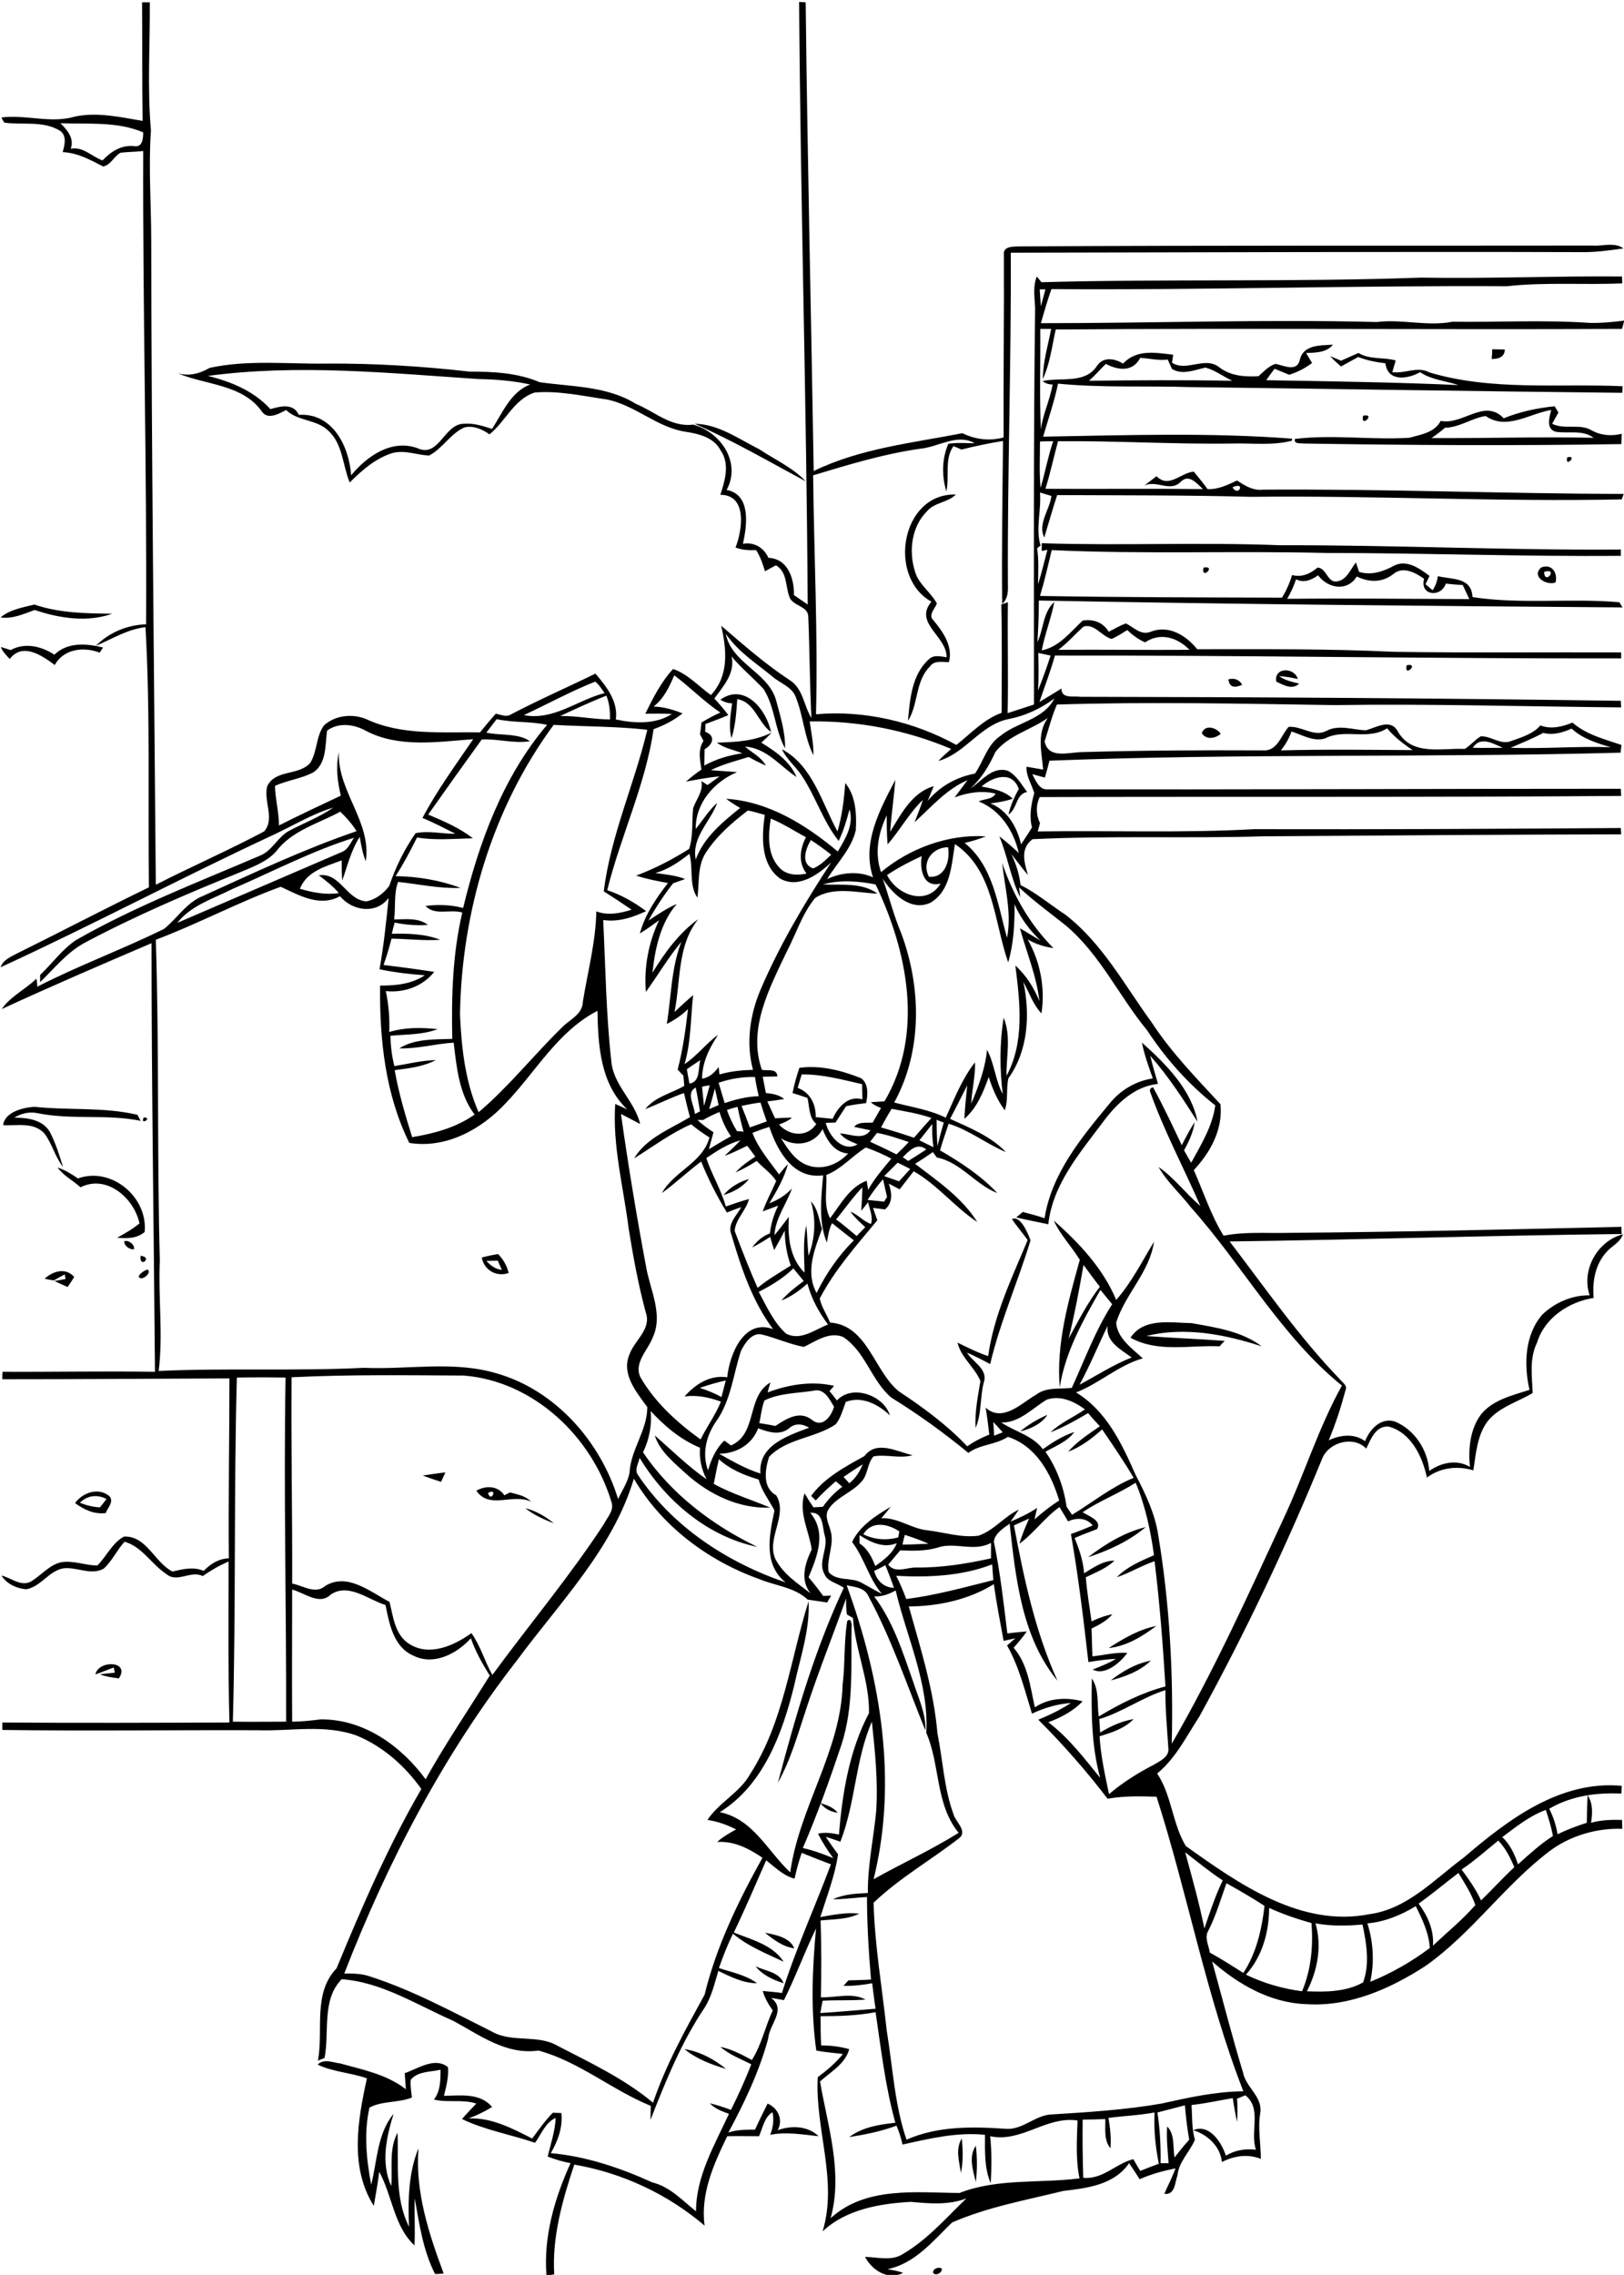 <?xml version="1.0" encoding="utf-8"?>
<!-- Generator: Adobe Illustrator 21.0.2, SVG Export Plug-In . SVG Version: 6.00 Build 0)  -->
<svg version="1.2" baseProfile="tiny" id="Layer_1" xmlns="http://www.w3.org/2000/svg" xmlns:xlink="http://www.w3.org/1999/xlink"
	 x="0px" y="0px" viewBox="0 0 567 794" overflow="scroll" xml:space="preserve">
<path d="M325.8,793.3c-0.3-1.4,2-2.3,3-1.5C329.1,793.2,326.7,794.5,325.8,793.3 M340.7,761.6c-1-4.1-2.6-8.9,0-12.7
	C341.2,753.1,341.2,757.4,340.7,761.6 M335.5,758.4c-0.6-3.9-2-8.4,0.3-12C336.2,750.4,336.3,754.5,335.5,758.4 M239,715.2
	c5.3,0.8,10.3,3.5,14.5,6.9C248.4,720.6,243.1,718.6,239,715.2 M263.8,686.3c3.4,1.6,8.3,2,9.8,5.9
	C269.9,691,266.3,689.4,263.8,686.3 M267.1,674.6c3.6,0.6,8.8,1.7,10.2,5.4C273.4,679.5,270.1,677,267.1,674.6 M286.4,629.3
	c2.2,0.7,4.6,1.5,6.1,3.4C290.1,632.4,287.9,631.3,286.4,629.3 M33.3,584.4c1.1-5.1,12.3-4.8,8.2,1.4c-2.3-0.3-4.5-0.6-6.6-1.4
	c1.7-0.3,3.5-0.4,5.2-0.6c-0.1-0.5-0.3-1.4-0.4-1.8C37.5,582.8,35.4,583.7,33.3,584.4 M387.8,586.5c4.1-3.2,8.8-5.9,14-6.9
	C398,583.3,392.8,585.2,387.8,586.5 M387.1,575.2c5.1-3.3,10.5-6.5,16.6-7.7C398.8,571.2,393.2,574.6,387.1,575.2 M379.9,543.5
	c6-4.6,12.7-8.7,20.1-10.5C394.2,537.9,387,541.2,379.9,543.5 M183.4,526.4c3.7,0.9,7.1,2.9,10,5.3
	C189.9,530.3,186.4,528.8,183.4,526.4 M27.9,524.5c2.3,0.9,4.6,1.5,7,1.6c0.8-1,1.5-1.9,2.3-2.9C34,521.5,30.5,521.9,27.9,524.5
	 M26.2,524.6c2.7-3.7,8.2-5.6,12-2.4c1.7,1.9-0.6,4-1.3,5.9C32.9,528.6,29.3,526.9,26.2,524.6 M170.4,521.1
	C171.4,524.8,174,519,170.4,521.1 M166.3,520.3c3.3-1.9,7.5-1.8,9.8,1.6c0.5-0.3,1.5-0.8,2-1c2.5,0.7,5.3,1.1,7.3,3.2
	C178.9,521.1,171,527,166.3,520.3 M147.6,515c2.6-0.4,5.2-0.8,7.9-1.1c-0.5,1.1-1,2.2-1.5,3.3C151.8,516.5,149.7,515.8,147.6,515
	 M356.2,499.6c2.8-2.4,6.1-4.3,9.5-5.8C363.5,497.1,359.8,498.7,356.2,499.6 M394.7,466.9c4.6-7.1,14.1-5.2,21.3-5.1
	c8.4,1.5,17.5,2.8,24.5,8.1c-12.9-4.2-26.9-6.9-40.3-3.6c9.1,0.7,18.3,1,27.4,1.7c-0.5,0.5-1.4,1.4-1.8,1.9
	C415.4,469.4,404.3,472.2,394.7,466.9 M15.6,446.3c2.9-2.7,7.4-4,10.3-0.6c-0.7,1.2-1.5,2.3-2.3,3.5c-1.6-0.7-3.1-1.4-4.6-2.1
	c1-0.2,3-0.5,3.9-0.7c-0.1-0.4-0.2-1.2-0.3-1.6c-1.3,0.7-2.6,1.4-3.8,2.1C18,446.8,16.4,446.5,15.6,446.3 M51.5,443.1
	c1.8,1-2.3,4.5-3.1,2.4C49,444.3,50.3,443.5,51.5,443.1 M169.8,440.1c1.5,1.6,3.2,2.9,5.4,3.1c-0.5-1.1-0.9-2.1-1.4-3.2
	C172.4,440,171.1,440.1,169.8,440.1 M168.2,438.9c1.9-0.5,3.8-0.9,5.7-1.2c1.8,1.8,3.1,4.1,3.7,6.6
	C173.3,445.8,169,443.3,168.2,438.9 M49.1,438.3C53.6,438.8,48.5,442.9,49.1,438.3 M43.4,433.2c1.5-0.5,3.7,1.2,3.4,2.8
	C45.3,436.3,43.2,434.7,43.4,433.2 M353.3,425.5c3-1.4,5.5,4.8,6.5,7.4c-4.4,14.5-10.6,28.4-14.1,43.2c-2.6-1.4-5.3-2.8-8.1-4
	c2,3.3,7.4,5.7,5.9,10.3c-1.4,5.3-0.7,11-2.9,16c-0.3-5.5,0.8-11,1.7-16.4c-2-4.8-6.8-8.2-8-13.4c3.5,1.7,7,3.5,10.7,4.7
	c2-14.3,8.3-27.3,13.8-40.5C357,430.3,355,428,353.3,425.5 M252.6,417.1c2.3-2.7,5.4-4.6,8.9-5.6C259.3,414.3,256,416.1,252.6,417.1
	 M20.1,407.5c2.6,0.8,4.9,2.3,7.1,3.8c11.7-4.2,24.5,6.5,23.3,18.7c-2.7,2.3-6.2,2.3-9.6,2c2.7-1.5,5.4-3,7.8-5
	c-1.9-8.9-11.5-17.2-20.6-12.6C25.5,412,22.2,410.4,20.1,407.5 M50.2,390C53.5,390.1,48.7,393,50.2,390 M1.1,392.7
	c0.5-4.5,6.9-6.2,11-6.4c11.9,1.3,24.1,0,35.9,2.8c0.3,0.5,0.8,1.6,1.1,2.1c-11.7-2.4-23.8-0.3-35.6-2.6c-3-0.7-6-0.1-8.5,1.5
	c4.4,0,9.7,0.6,12.3,4.8c2.1,3.9,3.4,8.2,4.7,12.4c-2.8-3.6-3.8-8.1-6.5-11.7C11.7,391.5,5.9,393,1.1,392.7 M398.7,363.9
	c8.3,7.4,17.3,16.4,19.4,27.6c-5.1-8-10.2-15.9-16.5-23c0.8,3.3,1.7,6.5,2.7,9.8c-8.5,0.9-14.7,7.2-19.5,13.7
	c-8,10.7-17.3,21.5-18.8,35.3c-3.7-0.8-7.5-1.5-11.2-2.4c0.6-0.5,1.7-1.4,2.3-1.9c2.5,0.7,5.1,1.3,7.6,2.2
	c2.4-15.5,12.8-28.1,22.5-39.8c3.8-4.8,9.2-8.1,15.3-9C401,372.2,399.5,368.1,398.7,363.9 M419.6,255.9c1.1-3.2,5.1-2,6.6,0.2
	C424.3,257.8,421.1,258.3,419.6,255.9 M251.5,244.2c8.5-6,16.1,3.5,17.7,11.3c-4.6-3.3-5.6-10.4-11.8-11.5c-0.3,4.6-0.6,9.2-2,13.6
	c-1.1-3.9-0.3-8.1,0.2-12.1C254.1,245.4,252.7,245,251.5,244.2 M428.9,237.1c2-0.5,3.7,0,4.8,1.9
	C431.3,240.1,429.2,240.1,428.9,237.1 M445.6,237.9c-0.9-5.1,6.4-5.1,7.5-0.9c-2.2-0.5-4.3-0.9-6.5-1c2.1,1.5,4.6,2,7,2.6
	C451.2,240.9,448.1,239.1,445.6,237.9 M491.1,232.2C495.8,231.2,490.1,236.8,491.1,232.2 M19,228.5c4.6-4.5,11.3-3.9,17-2.5
	c-0.3,0.4-0.9,1.3-1.2,1.8c-5.6-2.2-12.6-1.3-15.7,4.3c-4.4-3.3-11.2-8-15.7-2.1c-1.2-1.3-2.5-2.5-3.1-4.2c1.2,0.4,2.3,0.7,3.4,1.1
	C8.8,224.1,14.5,225.6,19,228.5 M0.2,215.5c3.1-2.7,7.8-3.5,11.8-4.5c8.8,3,18,3.1,27.2,3.2c-8.7,3.1-18.5,1.6-27.1-1.3
	C8.2,214.3,4.4,216.1,0.2,215.5 M539.1,199.6C539.3,204.5,544.3,198,539.1,199.6 M538.2,198c3.7-1.3,5.7,2,4.9,5.3
	C539.9,204.5,534.4,201.1,538.2,198 M420.2,198.1C424.9,197.3,419.2,202.7,420.2,198.1 M325.2,210c-15.5-8.6-10.6-37.9,8.5-37.4
	c-2.8,2.9-7.5,2.7-10.1,5.9c-5.4,5.4-6.4,14-4.1,21.1c1.3,4.4,5.4,7,7.6,11c-0.6,1.8-3.1,4-1.3,5.8c3.4,4,7,9.2,5.5,14.7
	c-2.3,0-5.2-0.7-6.7,1.6c-5.1,5.1-3.9,13.1-7.6,18.9c0.7-7.5,1.3-16,7.2-21.4c1.7-1.8,4.2-1.1,6.3-0.8
	C330.6,222,318.9,217.5,325.2,210 M547.2,159.6C551.1,158.7,546.2,163.6,547.2,159.6 M242.5,147.9c8.3,0.1,15.4,5.3,22.6,8.9
	c5.4,3.6,11.7,6.4,16.2,11.2C268.5,161.1,255.9,153.8,242.5,147.9 M475.9,145.1C480.6,144.1,474.9,149.7,475.9,145.1 M518.7,145.2
	c-4.8,0.7-9.1,4-14.2,4.1c-1.5,1.3-3.1,2.5-4.7,3.6c18.9,0.1,37.8-0.5,56.6-0.1c-3.9-2.9-8.8-1.4-13.2-2.1c-3.5-0.9-2.3-5-1.6-7.6
	C534,144.3,526.1,150.3,518.7,145.2 M525,146c5.6-2.3,11.7-3.6,17.8-4.2c0.3,0.6,1,1.6,1.3,2.2c-0.7,1.3-1.5,2.6-2.2,3.9
	c4.4,2.2,9.6-0.2,13.8,2.3c3.2,1.8,6.9,2.1,10.5,1.2c0,1.2-0.1,2.4-0.1,3.6c-37,0.6-74,0.4-111-0.2c-1.3-0.2-3.4,0.3-3-1.6
	c13.2-1.6,26.6,0.4,39.9-0.4c4-1.1,8.9-1.8,11-5.9C510.7,148.5,518.3,138.9,525,146 M521,121.9c1.5,0,2.9,0.1,4.4,0.1
	c-0.1,2.7-2.3,3.3-4.6,3.3C520.9,124.5,521,122.8,521,121.9 M387,739.2c0.6,3.5,1,7,0.7,10.6c-2.4-2.9-1.7-6.8-1.8-10.2
	c-2.6,0.1-5.3,0.2-7.9,0.2c-0.1,6.8,0,13.5,0.2,20.3c6.8,0.7,11.4-5,17.5-6.5c0.8,1.4,1.6,2.8,2.4,4.1c2.2-0.9,4.3-1.7,6.5-2.5
	c-1.2-5.9-1.8-11.9-1.5-17.9C397.8,738.3,392.3,738.5,387,739.2 M404.1,737.3c0.9,5.8,1.2,11.8,1.1,17.7c0.7,0,2.1,0,2.8,0
	c-0.3-4.3-0.8-8.5-0.5-12.8c2.8,2.8,1.9,7.3,2.6,10.8c1.6-2.1,3.3-4.2,5.1-6.2c-0.7-4-1.2-8-1.5-12
	C410.6,735.6,407.3,736.5,404.1,737.3 M286.5,703.7c0,3.4,0,6.8,0.2,10.2c3.3,0,6.6,0.4,9.8,1.3c-1.4,5.2-6.5,7.9-10.2,11.3
	c2.7,15.6,8.1,31.9,3.7,47.7c12.3-11.2,29.8-8.9,45-8.8c13.3-5.2,27.9-3.3,41.9-5.1c-1.4-6.7-0.9-13.5-0.7-20.2
	c-11-1.6-19.5,7.8-30.5,5.5c0.6,5.5,0.5,11,0.2,16.4c-2.3-5.3-2-11.2-2-16.9c-9.8-1-19.3,1.3-28.8,3.4c-0.5-2.3-1.2-4.5-2.1-6.6
	c-5.3,2-10.9,3.1-16.5,4c4.6-3.5,10.5-4.4,16.1-5c-3.5-12.6-5-25.7-6.9-38.6C299.3,703.5,292.9,703.7,286.5,703.7 M459.3,671.3
	c2.3,8,0.7,16.4-3,23.7c6.6,0.3,13.8,0.2,19.6-3.1c2.4-6.4,1.2-13.7-0.2-20.2C470.3,672.2,464.7,672.3,459.3,671.3 M477.4,671.3
	c2.1,6.5,2.5,13.7,1,20.4c7.4-3,14.4-7,20.8-11.8c-0.3-5.2-2.6-10-4.9-14.6C489.2,668.4,483.4,670.8,477.4,671.3 M443.1,665.9
	c0,8.4-2.4,17-8.1,23.3c6.2,3,12.8,4.9,19.6,5.8c3.2-7.6,3.9-15.7,3.3-23.8C452.9,669.8,447.9,668.1,443.1,665.9 M428.2,657.3
	c-2,5.5-3.6,11.2-6.3,16.5c-1.5,2.4,0.1,5.1,0.5,7.7c4,2.2,7.9,4.7,11.7,7.1c4.6-7,6.4-15.2,7.4-23.4
	C437.2,662.4,432.7,659.8,428.2,657.3 M495.3,664.4c3.2,4.3,5.4,9.3,5,14.7c4.9-4.7,10.3-9,14.8-14.2c-1.4-4-3.7-7.6-5.9-11.2
	C504.6,657.2,500.1,661,495.3,664.4 M413.8,646.5c2.4,8.8,4.9,17.7,6.7,26.6c1.9-5.7,3.8-11.4,6.4-16.8
	C422.3,653.3,418.1,649.8,413.8,646.5 M510.3,652.5c2.5,3.4,5,6.9,6.8,10.8c3.9-3.8,7.6-7.9,11.6-11.6c-1.4-3.4-3.1-6.7-5.6-9.3
	C518.9,645.8,514.8,649.5,510.3,652.5 M524.5,641.2c2.8,2.6,4.3,6,5.5,9.5c3.9-3.5,7.8-7.1,12.2-9.9c-0.6-3.1-1.5-6.1-2.5-9.1
	C534,633.8,529.3,637.6,524.5,641.2 M293.4,642.8c-1.7-0.6-3.4-1.2-5.1-1.7c1.4,2.1,2.8,4.1,4.3,6.1c-1.1,7.5-3.9,14.6-6.2,21.9
	c4.5-0.8,9-1.7,13.6-1.2c-4.2,2.1-9,1.9-13.5,2.4c0.3,8.9,0.3,17.9,0.1,26.8c5.2,0.2,10.8-1.8,15.6,0.8c-5,0.4-10,0.1-15,0.4
	c-0.3,1.4-0.5,2.8-0.8,4.3c6.4-0.4,12.9-1,19.3-1.5c-0.5-3-0.8-6-1.2-8.9c-3.3,0.6-6.7,1-10,0.9c0.4-0.5,1.3-1.4,1.7-1.9
	c2.6-0.1,5.3-0.1,7.9-0.3c-0.8-9.6-1.4-19.2-1.4-28.8c-4,0.2-7.9,0.8-11.9,0.8c3.8-1.8,8.1-2,12.2-2.2c-0.1-9.6,2-19,2.9-28.5
	c0.7-10.5-0.4-20.9-1.5-31.3C298.6,614.2,298.7,629.3,293.4,642.8 M383.8,600c0.1,1.5,0.2,3.1,0.3,4.7c3.6-2.2,7.5-4,11.7-4.7
	c-3.2,3.3-7.6,4.7-11.9,6c0.4,6.8,1.9,13.5,3.3,20.2c4.8-4.1,10.1-7.4,15.7-10.3c2.2-1.3,5.5-2.8,5-5.9c-0.4-6.7-1.1-13.4-1-20.1
	C398.8,592.4,391.9,597.6,383.8,600 M102,554.8c0,15.4-0.1,30.8,0,46.1c3.4,0,6.7-0.4,10-0.8c15-0.1,28,9.2,36.6,20.9
	c6.9-12.4,14.9-24.1,22.4-36.2c-2.6-4.1-5-8.4-6.6-13c-4.9,5.4-13,9.7-20.2,6c-6.8-3-8.3-11.1-9.6-17.6c-6.1-1.9-13-7.9-19.2-3.6
	C111.5,560.4,106.3,555.9,102,554.8 M295.6,553.3c11.9,32.5,17.9,68.5,9.4,102.6c9.8-5.5,20.1-10.2,29.7-16.2
	c-8.2-10-6.4-23.7-11.3-34.9c1-17.1-6.8-33.3-10.7-49.7c-2.3,1.3-4.8,2.2-7.5,2.1c6.6,8.7,9.9,19.2,13.5,29.4
	c1.8,5.7,4.6,11.3,4.4,17.4c-6.4-15.8-11.9-32.1-20-47.1C301.7,554,298.2,553.9,295.6,553.3 M317.3,560.7c4.1,14.6,8.7,29.1,10,44.3
	c1.9,9.4,2.3,19.2,5.6,28.2c0.7,2.7,5.2,6,1.8,8.5c-9.8,7.6-20.7,13.8-29.7,22.4c0.4,15,3,29.8,4.6,44.7c2.1,12.7,2.7,25.7,6.9,38
	c10.8-4.8,23-4.6,34.6-3.8c5.9,0.5,10.2-4.7,15.9-5c12.9-0.8,25.8-1.6,38.5-3.8c9.4-2.1,18.9-4.2,28.6-4.3
	c-13-33.3-19.4-68.8-30.3-102.8c-5.7-0.2-11.5-0.3-17.1,0.7c-7.4-9.7-15.6-19-24.2-27.6c4-1.6,7.8-3.5,11.4-5.8
	c-4.8,0.3-9.3,1.7-13.6,3.7c-2.5-8.1-4.5-16.4-8.7-23.8c1-0.8,1.9-1.7,2.9-2.5c-1.4,0.3-2.8,0.6-4.1,0.9c-1.2-6.6-2.5-13.1-3.4-19.8
	C338.1,558.4,327.6,560.6,317.3,560.7 M305.2,548.3c0.9,3.3,3.3,5.8,6.9,5.9c-0.9-2.7-1.9-5.3-3-7.9
	C307.8,547,306.5,547.7,305.2,548.3 M312.9,550c1.3,2.6,2.5,5.3,3.5,8.1c10.3-1.3,20.3-4.1,30.4-6.6c-0.1-1.9-0.3-3.7-0.4-5.5
	C335.8,550.1,324.2,550.6,312.9,550 M327.2,540.2c-4.2,1.2-8.6,1.1-12.9,0.9c-1.4,1.7-2.8,3.3-4.2,5c2.5,3.2,6.5,0.9,9.8,1
	c8.8,0.1,17.5-1.3,26.1-3.2c0-1.8,0-3.6,0-5.4C340,541.8,333.3,538,327.2,540.2 M300.1,535.8c0,0.7,0,2.2,0,2.9
	c2.8,1.8,4.3,4.8,5.5,7.9c3-2.2,6.1-4.4,7.5-8C308.5,540.5,304,538.3,300.1,535.8 M315.9,535.7c-0.3,1.1-0.6,2.3-0.8,3.4
	c3,0,6.1-0.2,9.1-0.3C321.5,537.6,318.7,536.6,315.9,535.7 M301.4,535.5c3.8,1.9,8.1,2.2,12.2,1.1c0.1-0.5,0.3-1.6,0.4-2.1
	C310,531.8,304.3,530.7,301.4,535.5 M378,527.8c1.9,1.3,6.9,2.9,5,5.9c-2.6,1-5.3,2-7.8,3.1c1.6,4,3,8,3.3,12.3
	c3.3-2,6.6-4.4,10.6-4.4c-2.8,2.7-6.5,4.1-10,5.8c0.4,5.2,1.3,10.3,2,15.4c2.3-1.1,4.7-2,7.3-2.5c-2,2.3-4.6,3.7-7.3,5
	c0.1,3.2,0.2,6.5,0.3,9.7c4.1-0.4,8.1-1.5,12.2-1.2c-2.5,3.4-7.8,8.1-12.1,5.8c2.8-1.1,5.6-2.2,8.1-3.7c-3.2,0.1-6.4,0.6-9.6,1.1
	c-1.7-14.9-3.5-29.9-6.1-44.7c2.6-0.9,5.1-1.9,7.6-3c-2.2-2.7-5.6-2.8-8.6-1.4c-1-1.7-2-3.4-3-5c-5.2,3.7-8.9,9.1-14,12.8
	c0.9-3,2.1-5.9,3.4-8.8c-1.8,0.8-3.5,1.6-5.3,2.4c3.5,18.5,7.4,37,15.2,54.2c-12.5-15.2-14.6-35.9-16.7-54.8
	c-2.2,1.6-5.2,3.4-5.5,6.3c2.2,10.6,3.4,21.3,4.7,32c2.3-0.3,4.5-0.5,6.8-0.7c-1.4,2-3,3.9-4.6,5.7c5,5.8,5.8,13.6,7.4,20.8
	c4.9-3.3,11-3.6,16.7-2.1c-3.3,3.4-7.6,5.7-12,7.3c7.1,5.4,12.5,12.5,18.1,19.4c-3.1-11.3-3.1-23.1-2.9-34.7
	c2.6,3.9,1.8,8.8,2.4,13.3c7.3-4.4,15-8.3,23.3-10.5c-0.9-14.6-2-29.1-3.8-43.7c-4.5,1.5-8.7,4.1-13.2,5.6c3.6-3.7,8.4-5.7,13-7.7
	c-1.2-8.6-3-17.2-6.4-25.3C390.6,521.3,383.9,523.8,378,527.8 M180.5,579.5c-25.7,33-45.2,70.4-60.3,109.3c3,0,6,0,8.9,1
	c14.9,4.8,28.7,12.3,42.7,19.3c7.1,4,15.9,0.8,23,5c11.4,5.9,23.3,11.5,33.2,19.8c4.5-13.3,11.3-25.5,18-37.7
	c4.1-16.9,11.8-32.7,20.2-47.8c-4.7-3.2-9.9-5.9-15.8-5.5c1.9-1.8,4.3-3.1,6.6-4.4c-3.2-1.6-6.5-2.8-10-3.3
	c4.1-6.2,11.3-9.5,14.9-16c11.7-18.1,14.1-40.3,20.4-60.3c0.5,10-2.9,19.6-5,29.3c-4.1,16.7-10.7,34.8-26,44.3
	c11.6,2.3,16.7,13.6,24.6,21c3.1-22.6,17.7-42.4,18.3-65.6c0.9-7.3,0.4-14.8,1.6-22.1c1.3-1.5,1.7,1.3,1.5,2.1
	c-0.2,13.7,0.8,27.7-3.5,41c-4.1,12.2-8.4,24.3-13.5,36.1c3.6,0.8,7.1,2.1,10.6,3.5c-2-2.7-3.8-5.5-5.3-8.5c2.4-0.6,4.9-0.2,7.3,0.3
	c1.2-14.5,3.6-29.3,10.5-42.4c0.2-11.3-4.8-22-5.6-33.2c-0.7-0.4-1.4-0.8-2.1-1.2c-0.3-1.8-0.3-3.7-0.3-5.6
	c-4.5,12.7-9.5,25.1-13.7,37.9c-3,8.9-5.5,18.2-10.1,26.4c6.1-23.1,12.8-46.3,23-68c-2.2-1.7-5.7-2.1-6.8-4.9
	c-2.3-4.2,1.4-8.8,0.2-13.2c-1-3.2-0.4-8.5-5.1-8.1c5.8,7,2.4,15.2-0.6,22.5c1.8,2.1,3.5,4.3,5.1,6.5c0.7,0,2.1-0.1,2.8-0.1
	c-0.4,0.6-1.1,1.8-1.4,2.4c-2.3-0.3-4.5-0.7-6.8-1c-4.7-4.4-11.3-4.8-17-7.2c-17.9-6.4-34-18.5-43.7-35
	C214,540.6,195.4,559.3,180.5,579.5 M294.5,515.5c0.7,0.7,1.3,1.4,2,2.2c2.2-1.7,3.7-4.1,4.7-6.6C298.9,512.5,296.7,514,294.5,515.5
	 M346.8,496.3c0.1,1.6,0.2,3.2,0.3,4.8c1-0.4,2-0.8,3-1.2C349,498.7,347.9,497.5,346.8,496.3 M275.4,498.6
	c-3.2,2.5-7.3,1.2-10.7-0.1c-2.2,5.8-7.6,8.8-13.6,8.9c4.6,2.6,9.3,5.3,14.4,6.9c-0.8-9.9,9.6-13.2,17-16
	C280.2,496.9,277.5,496.6,275.4,498.6 M227.2,492.5c0.4,5-0.5,9.9-2.7,14.4c9.9,14.6,24.2,25.4,39.9,33
	c-17.4-3.6-32.1-16.2-41.1-31.1c-0.3,1.9-1.8,3.9-0.7,5.8c12.1,18.2,31.2,30.7,51.7,37.7c-7.9-6.3-5.7-16.6-3.9-25.1
	c-1.8-3.5-4.5-6.8-5.5-10.8c-5-1.5-10-3.5-13.9-7.1c-0.7,2.8-1.2,5.7-1.8,8.6c6.3,3.5,13.2,5.5,19.7,8.3
	c-10.9,0.4-21.1-4.5-29.1-11.6c-4.3-4-9.4-7.9-11.2-13.6c6,5.2,11.6,10.8,18.1,15.3c-1.8-3.4-2.6-7.2-2.3-11
	C237.5,502.4,232,497.7,227.2,492.5 M365.5,488.5c-5.1,3-9.5,8.1-15.9,8c4.8,3.2,10.9,4.5,14.5,9.3c3.4-2.4,7-4.7,11-6
	c-2.5,3.4-6.6,4.9-10.1,6.9c4,5.7,6.4,12.4,7.4,19.2c0.6,0.9,1.2,1.8,1.9,2.8c7.1-4.3,13.7-9.7,21.5-12.9c-3.4-5.8-7.2-11.3-11-16.9
	c-3.6,3.2-7.4,6.1-11.9,7.8c3.2-3.6,7.2-6.2,11.1-8.9c-1.4-1.5-2.8-3-4.1-4.6c-4.2,2.5-8.5,4.9-13.1,6.7c3.5-3.4,8-5.2,12-8
	C375,489.1,370.2,486.9,365.5,488.5 M266.9,488.8c-1,2.5-1.2,5.3-1.8,7.9c1.9,0.3,3.8,0.6,5.6,1c3.8-2.5,8.4-5.5,12.7-2.2
	c3.7,3.1,6.8-1.1,7.8-4.5c-1.6-2.6-3.4-6.6-7.2-5.6C278.3,486.3,272.1,486.2,266.9,488.8 M244.3,484.4c2.6,0.8,5.2,1.9,7.6,3.2
	c0.5-2,1-3.9,1.5-5.8C250.3,482.5,247.3,483.4,244.3,484.4 M101.8,480.7c-0.2,24,0.3,48,0.2,72c3.8,0.7,8.1,3.9,11.6,0.8
	c7.7-4.7,15.7,2.1,22.4,5.6c1.3,5.3,1.9,11.7,7.1,14.8c7,4.3,15.5,0.4,21.5-3.9c3.2,4.5,4.6,9.8,7.3,14.6
	c12.9-17.6,27-34.4,38.9-52.6c1.2-2.4,3.7-4.8,2.7-7.7c-6.8-22.9-27.3-42.3-51.6-44.2C142,480,121.9,479.7,101.8,480.7 M82.7,480.8
	c-1.1,40-0.3,80-1.4,120.1c6.2,0.1,12.4,0,18.6,0c0.1-40-0.9-80.1-0.2-120.1C94,480.7,88.4,480.7,82.7,480.8 M258.7,471.5
	c-2.7,8.2-3.5,17.3-8.6,24.5c-3.5,5-5.1,11.3-2.9,17.2c1.1-3.8,2.7-7.6,5.7-10.4c0.6,0.4,1.7,1.3,2.3,1.7c9.4-4.1,5.3-17.1,13.8-22
	c-0.3,0.9-0.8,2.6-1,3.5c7.3-2.8,15.6-4.1,23.2-2.3c-0.5,0.6-1,1.2-1.6,1.8c0.9,1.1,1.8,2.2,2.6,3.3c5.3-5.8,16.4-1.8,18.5,5.2
	c-4-3.8-9.8-6.9-15.4-4.7c-1,2.6-1.7,5.5-3.5,7.8c-7.2,4.9-17.2,4.9-23.3,11.4c-1.4,4.5-2.4,10.7,2.5,13.4c4.3,7-3.7,15.1-0.2,22.4
	c2.7,5.1,7.7,8.4,12.2,11.8c-3.8-4.7-1.9-10.5,0.4-15.3c-0.9-6.5-4.7-12.8-2.5-19.6c1,1.7,2,3.3,3.1,4.9c1.1-0.1,2.2-0.1,3.3-0.2
	c1.9-2.7,4.2-5.1,6.8-7c-0.8-0.6-1.5-1.3-2.3-1.9c-2.4,2.1-4.8,4.3-7,6.7c-0.5-0.5-1.1-1.1-1.6-1.6c4.7-6.4,11.8-10.1,18.6-13.9
	c4.3-5.7,11.4-1.5,16.8-0.3c-4.4,1.3-9.1-0.4-13.6,0.4c-2.3,2.5-1.9,6.5-4.3,8.9c-3.3,3.8-8.6,5.3-11.4,9.5
	c-1.6,2.5,0.1,5.2,0.7,7.6c1.4,4.8-1.5,9.6-0.7,14.4c2.8,3.2,7.5,1.8,11.1,3.5c2.5,1.3,4.9,2.8,7.5,4.1c-4.6-5.4-6.1-12.5-10.4-18.1
	c2.7-5.7,8.3-9.2,13.5-12.3c-1.1,1.4-2.2,2.7-3.3,4c5.7-0.3,10.4,3.6,16,4.2c6,0.7,11.9,2.7,17.9,1.9c5.4-1.8,9-6.7,14.1-9.1
	c-0.9,1.4-1.9,2.8-2.9,4.2c3.2-1.4,6.3-2.8,9.3-4.8c-0.2,1-0.7,3-0.9,4c2.7-2.4,5.5-4.6,8.6-6.6c-2.8-9.3-8-19-17.9-22.2
	c-4.3,2.8-9.8,2.6-13.8,5.6c-8.5-7-17.5-13.5-26.9-19.3c-7-5.9-9-16.1-16.9-21.2c-4.8-1.9-9.5,1.5-13.6,3.5c-5-0.9-9.7-3.1-14.6-4.3
	C262.6,464.9,260.1,468.7,258.7,471.5 M376.9,483.3c6-3.2,11.8-7,18.2-9.5c-3.7-2.8-9.1-5.4-8.4-11
	C383.4,469.6,380.5,476.7,376.9,483.3 M264.9,450.9c2.8,5.1,5.2,10.7,9.6,14.6c5.1,2.6,10-1.5,14.6-3.2c-3.2-4.3-5.8-9-7.2-14.3
	c-2.7,2.4-5.7,4.6-9.1,5.9c2.3-2.6,5-4.7,7.8-6.8c-1.2-1.5-2.4-2.9-3.6-4.4C273.4,446.2,269.2,448.7,264.9,450.9 M378.3,441.5
	c-1.5,8.6-3.1,17.2-5.2,25.7c3.4-6.2,6.6-12.5,10.9-18.1C382,446.6,380.2,444,378.3,441.5 M291.9,425.6c2.5,1.8,4.8,3.8,7.2,5.8
	c1-1,2-2.1,3-3.1c-1.9-1.7-3.7-3.4-5.2-5.4c2.7,1,4.5,3.4,7.2,4.3c0.8-2.5-0.5-5.1-1-7.6c-0.8,1-1.6,2-2.4,3
	c0.2-2.7,0.3-5.5,0.4-8.2C297.7,417.9,295,421.9,291.9,425.6 M302.9,418.8c1.9,0.2,3.9,0.4,5.8,0.6c0.2-0.4,0.7-1.2,1-1.6
	c-0.5-2.1-0.9-4.1-1.4-6.2C306.3,413.8,304.5,416.3,302.9,418.8 M313.4,405.8c-1.6,1.6-3.1,3.1-4.7,4.7c1.7,0.6,3.5,1.2,5.2,1.8
	c1.3-1.4,2.6-2.9,3.9-4.3C316.4,407.3,314.9,406.5,313.4,405.8 M315.2,403.9c0.5,0.3,1.4,1,1.9,1.3c2.1-1.3,4.2-2.6,6.3-4
	C320.2,398.6,317.5,401.6,315.2,403.9 M302.3,400.5c-4.8,3-8.5,7.5-13.8,9.6c0.3,5-1.1,10.4,1.3,15.1c3.7-4.8,6.8-10.9,12.8-13.1
	c0.1,0.8,0.4,2.4,0.5,3.2c2.2-4,5.2-7.4,8.1-10.9C308.4,402.9,305.4,401.6,302.3,400.5 M246.6,404.2c1.9,5.8,5.2,11,6.8,16.9
	c2.7-0.9,5.3-1.9,8.1-2.6c-1,4-4.7,7-5,11.1c2.5,6.7,5.1,13.3,8,19.9c3.6-3,7.7-5.3,11.6-7.8c-1.4-3.9-2.1-8.1-2.1-12.2
	c-1.2,2.3-2.4,4.5-3.7,6.8c-0.5-1.5-1-3.1-1.4-4.6c-2,1.3-4.1,2.6-6.3,3.7c1.6-2.2,3.7-4,6.2-4.9c0.4-3.4,1.4-6.7,2.9-9.7
	c-1.8,0.7-3.6,1.3-5.4,2c1.3-3.7,3.2-7.1,4.7-10.6c-1.7-2.7-4.6-4.6-6.8-7c-2.4,1.5-4.8,2.9-7.4,4c2-2.2,4.4-3.9,6.9-5.5
	c-0.9-1.3-1.9-2.6-2.8-3.8c-2.6,1.2-5.2,2.6-7.9,3.5c1.9-1.8,3.8-3.5,5.5-5.4C254.1,399.2,250.3,401.7,246.6,404.2 M306.2,395.4
	c-0.8,1-1.6,2.1-2.4,3.1c3.1,1.4,6.2,2.9,9.2,4.4c1.5-1.4,2.9-2.8,4.3-4.3C313.7,397.4,310,396.1,306.2,395.4 M287.2,394.1
	c-2.9,5.4-9.6,6.4-14.5,3.2c2.4,3.8,5,8,9.5,9.5c5.1,1.7,10.4-0.4,13.9-4.2C291.3,402.2,288.8,398.2,287.2,394.1 M262.7,395.4
	c2.1,5.5,5.9,9.8,9.3,14.5c1-1.2,2-2.5,3.1-3.6c-1.3,4.9-3.9,9.3-6.5,13.7c3-1.2,5.7-2.8,7.9-5.2c-1.9,5.5-5.8,10.3-6.1,16.3
	c1.8-2.1,3.3-4.2,5-6.4c-0.4,6.9,0.3,14.4,5.5,19.5c-0.1-5.5-0.6-11.1,0.6-16.5c0.4,3.5,0.4,7.1,0.8,10.6c2.3-6.1,2.7-12.8,0.8-19
	c2.5,2.6,2.8,6.3,3.9,9.6c-2.6,7.2-5.9,15-1.9,22.4c3.3-6.8,7.7-13.1,13-18.4c-2.6-2-5.1-4-7.6-6c-1.1,2.1-1.4,4.5-1.8,6.8
	c-3-7.1-2-15.8-1.3-23.5c-10.4,1.5-16-8.5-18.8-16.9C266.7,393.9,264.7,394.6,262.7,395.4 M321,398c1.6,0.8,3.3,1.6,4.9,2.4
	c-0.4-2.7-0.5-5.4-0.4-8.1C324,394.2,322.5,396.1,321,398 M327,390.8c0,3.1,0.1,6.2,0.3,9.2c0.7-2.8,1.4-5.5,2.2-8.2
	C328.7,391.5,327.8,391.2,327,390.8 M245.5,390.9c-0.5,0-1.5,0-2,0c1.7,1.6,3.7,3,5.6,4.3c-0.5,2-1.1,3.9-1.6,5.9
	c2.5-1.5,5.1-3.1,7.7-4.5c-1.8-2.6-3.1-5.5-4-8.5C249.3,388.9,247.4,389.8,245.5,390.9 M311.3,387c-1.3,2.1-2.5,4.3-3.7,6.5
	c3.9,1.1,7.7,2.3,11.5,3.6c2-2.3,4-4.6,6.1-6.9C320.7,388.6,315.9,387.9,311.3,387 M253.8,387.4c0.9,2.6,2.1,5.1,3.5,7.4
	c0.6,0,1.7,0.1,2.3,0.2c-0.8-2.9-1.5-5.8-2.1-8.7C256.3,386.6,255,387,253.8,387.4 M258.9,386c1,2.5,2,5,2.9,7.5
	c2-0.7,3.9-1.4,5.9-2.1c-0.8-2.2-1.5-4.4-2.2-6.6C263.3,385.1,261.1,385.5,258.9,386 M247.6,387.1c1.1-0.5,2.2-0.9,3.3-1.4
	c-0.4-1.9-0.9-3.9-1.3-5.8C249,382.3,248.3,384.7,247.6,387.1 M242.6,388.8c0.6-0.3,1.2-0.6,1.8-0.9c-0.5-2.8-0.9-5.6-1.5-8.3
	C239.3,381.4,242.5,385.9,242.6,388.8 M245.1,379.3c0.2,2.2,0.5,4.5,0.7,6.7c0.7-2.4,1.3-4.8,2-7.2
	C247.2,378.9,245.8,379.1,245.1,379.3 M250.9,377.9c0.7,2.4,1.4,4.8,2.1,7.1c3.9-1.3,7.8-2.3,11.9-2.4c-0.5-2.2-1-4.4-1.3-6.7
	C259.3,375.8,255,376.5,250.9,377.9 M279.9,375c-0.5,1.5-0.9,3.1-1.4,4.7c4.4,1.6,6.4,5.8,6.3,10.2c2,0.2,3.9,0.4,5.9,0.6
	c1.8-4,5.4-8.3,10.4-6.8c0-1.8-0.1-3.5-0.1-5.3C294,376.8,287,374.9,279.9,375 M239.8,373.2c0.3,1.7,0.6,3.4,0.9,5
	c3.9-0.6,3-5.4,3.8-8.2C242.9,371.1,241.3,372.1,239.8,373.2 M54.4,328c1.2,37.3,0.4,74.7,1.4,112c-0.6,12.8,1.2,25.7-0.4,38.5
	c23.8-1.1,47.8,0.1,71.6-1.1c15.5,0.7,31.4-2.6,46.6,2c20.4,5.9,36.1,23.8,42.2,43.8c1.4-3,3.4-5.9,4-9.2c0.4-8.1,6.2-14.7,6.2-22.9
	c-3.7-5.1-9.1-11.4-6.3-18.2c1.7-5,7.8-8.9,5.8-14.7c-2.6-9.6-4.4-19.4-6-29.3c-1.8-14.5-5.7-28.9-4.7-43.6c1.4,0.6,2.8,1.3,4.2,1.9
	c-9.4-8.9-10.2-22.3-10.4-34.4c-13.8,7.1-21.5,21.2-31.9,32.1c-8.5,9.2-20.9,16.1-33.8,14c-8.4-17-10.4-36.2-10.2-54.9
	c5.4,0,11-0.5,15.6-3.6c-5.3-0.4-10.6-1-15.8-2.1c1.5-8.2,2.3-16.5,3.2-24.9c-4.4,5.8-12.6,4.6-17-0.6c-7.1,3.9-14.2-0.3-20.7-3.3
	C83.2,314.9,69.2,322.4,54.4,328 M287.3,308.7c6.4,0.3,13.6-0.8,19.1,3.2c-7.2-0.3-15.3-2.6-21.8,1.5c-4.6,5.6-6.7,12.7-10,18.9
	c-6,12.7-13.6,26.8-8.6,41.1c2,0.4,5.3-0.6,5.4,2.3c-1.7,0-3.4,0.1-5.1,0.1c0.4,1.9,0.7,3.8,1.1,5.7c2.3,0.2,4.6,0.6,6.4,2.1
	c-2,0.3-3.9,0.6-5.9,0.8c0.9,2,1.8,4,2.7,5.9c2-0.1,3.9-0.2,5.9-0.2c-1.3,1.1-2.9,1.8-4.5,2.4c3.6,4,9.8,4.6,13-0.2
	c-2.7-2.3-2.3-6-3.1-9.1c-1.7-0.6-3.5-1.2-5.2-1.7c0.6-3,1.4-5.9,2.4-8.8c7.3-1,14.7,0.9,21.5,3.6c2.7,1.9,2.4,5.8,1.8,8.7
	c-2.4,0.3-4.7,0.6-7,1.1c-1.2,1.9-2.5,3.8-3.7,5.7c-1.1,0-2.3,0.1-3.4,0.1c1.1,4.6,6,10.5,11.1,7.5c-2.2-1-4.6-1.7-6.1-3.8
	c3.6,0.1,8,2.6,10.6-1.1c-1.9-0.4-3.8-0.8-5.7-1.2c1.6-1.9,4.3-1.3,6.5-1.5c1-1.7,1.9-3.4,2.9-5.1c-1.4-0.5-2.6-1.1-3.6-2
	c1.6-0.1,3.2-0.2,4.8-0.3c13.9-23.5,8.1-52.4-3.1-75.7C299.8,307.5,293.2,307,287.3,308.7 M309.7,305.4c3.5,7.1,13.9,10.9,18.7,3
	c-6.2,1.5-7.3-5.1-6.6-9.6C317.6,300.7,313.5,302.9,309.7,305.4 M324.3,306c5.7,0.6,7.5-5.8,6.7-10.3
	C325.4,295.8,321.7,300.9,324.3,306 M333.4,294.6c-1.2,7.3-1.5,16.4-8.6,20.5c-6.8,3.1-13.2-3.1-16.6-8.4c2.2,6.3,3.8,12.7,6.4,18.9
	c7.1,18.9,7.5,41.2-2.4,59.2c6,1.6,12.3,2.5,18,5.3c3-6.6,5.7-13.6,10.2-19.3c0.2,4.8-1.1,9.6-1.3,14.4c2.5-6,4.9-12.2,5.5-18.8
	c2.6,4.8,2.9,10.6,5.5,15.5c-1.1-8.9-1.1-17.8,0.3-26.7c2.7,6.5,0.9,13.5,1,20.3c6.4-11.8,4.7-25.7,3.1-38.5
	c3.8,3.4,6.5,7.8,8.4,12.4c-1-8.8-4.5-17-6.8-25.4c2.4,1.3,4.7,2.9,7.1,4.2c-3.8-3.6-6.9-7.8-9-12.6c0.1,6.8-0.3,13.7-2.2,20.3
	C347,321.7,347.1,303.8,333.4,294.6 M283.1,293.2c-1.8,3-3.7,8.3,0.8,9.9c2.5-1,4.4-3,6.3-4.8C287.9,296.5,285.6,294.8,283.1,293.2
	 M81.1,310.3c-6.7,3.4-14.4,5.7-19.2,11.8c19.2-8.3,38.4-16.5,57.6-24.8c2.1-0.9,2.9-3.2,4.1-4.9C108.9,297,95.2,304.2,81.1,310.3
	 M269.1,285.7c-0.9,5.7-1.3,12.6,3,17.1c2.4,2.7,6.3,2.8,9.5,2.1c-3-3.8-2.3-8.7-0.2-12.7C277.4,290.1,273.5,287.5,269.1,285.7
	 M246.5,297.5c-3.1,4.7-2.3,10.5-3,15.8c-3-4.2-1.4-10.3-2.8-15.3c-3.6,2.8-7.4,5.5-11.9,6.7c3.5,0.5,7.1,0.8,10.4,2.1
	c-1.4,0.5-2.8,1-4.2,1.5c-3.2,4.1-6.1,8.5-8.6,13c3.2-2.1,6.4-4.3,9.9-5.8c-5.7,6.6-7.6,15.5-8.5,24c4.3-7,9.3-13.9,16-18.7
	c-7.4,9.2-6.1,21.5-8.3,32.4c2.1-2,4.3-4,6.5-5.9c-0.9,8.1-0.7,16.2-3,24.1c4.4-2.9,7.5-7.2,11.7-10.2c-3.1,4.7-5.5,9.5-5.6,15.3
	c2.5-0.4,4.3-2,5.8-4.1c0.1,0.7,0.2,2,0.3,2.6c3.8-1.1,7.8-1.5,11.7-1.6c-2.5-9.3-1.1-19.1,2.6-27.9c6.7-15.7,15.4-30.3,24.7-44.5
	c-4.6,4.3-11.5,9.3-17.9,5.6c-6.9-5.1-6.3-14.7-5.3-22.2c-2-0.5-3.9-1.2-5.9-1.5C255.7,287,250.3,291.7,246.5,297.5 M319.3,287
	c1-2.6,2.1-5.2,2.9-7.8c-4.8,4.6-8,10.6-12.3,15.5c-0.3-3.4-0.3-6.7-0.3-10.1c-3,6.2-4.3,13.1-2,19.8c10.1-8.4,23.5-13.3,36.6-12.5
	c-2.4,1-4.9,1.7-7.4,2.3c10,8.1,11.5,21.5,14.8,33.1c1.7-8.8-0.8-17.4-1.7-26.1c3.7,11,9.6,21.4,17.9,29.7c-3.1-0.4-6.2-1.4-9-3
	c4.4,7.7,6.2,17.1,4.8,25.8c-2.9-3.1-4.3-7.3-6.3-11c2.4,11.3,1.7,24-5.2,33.6c-0.9,3.6,0,7.6-1.3,11.2c-2.6-3.5-4.3-7.5-5.6-11.6
	c-1.9,5.3-4.1,10.8-8.5,14.6c0.2-3.9,0.6-7.8,1-11.7c-2,3.9-3.9,7.8-6,11.7c6.8,3.1,14.3,6.1,19.5,11.6c-6.9-2.9-12.8-7.7-20-9.9
	c-1,3.1-2.1,6.1-3,9.3c7.2,4.2,14.3,8.8,20,14.9c-7.6-2.9-12.8-10.8-21.1-12.4c-0.5-0.6-0.9-1.3-1.4-1.9c-2,1.4-4.1,2.8-6.2,4.1
	c7.8,6,16.4,11.8,21.7,20.3c-7.8-5.1-13.9-13-22.2-17.7c-1.6,2.1-3.3,4.2-4.9,6.3c-1.3-0.7-2.5-1.3-3.8-2c1.1,3.2,1.5,6.6-1.3,9
	c-1.4-0.2-2.8-0.3-4.2-0.5c0.5,1.4,1,2.9,1.5,4.3c-7.2,8.7-14.8,17.2-20.1,27.3c0.6,3,2.5,5.6,3.6,8.4c13.1,0.9,15.3,16.9,24,24
	c8.5,5.6,16.9,11.8,23.9,19.2c2.4-1.7,5-3,7.7-4.1c-0.4-3.1-0.7-6.3-1.3-9.4c6,5.3,12.4-1.5,17.6-4.5c3.7-2.8,8.3-1.9,12.5-2.4
	c4.5-9.8,8.2-20,14.1-29.2c-1.4-1.7-2.7-3.3-4.1-5c-6.1,10.7-12.3,21.7-14.2,34c-1.3-15.1,3-30.1,7-44.5c-2.9-4.7-6.8-8.7-9.1-13.7
	c8.8,7.7,17.3,16.8,21.8,27.7c5.4-6.1,9-13.4,13.2-20.3c-1.5,10.6-10.1,18.3-13.2,28.2c0.3,5.4,5.6,9.1,9.3,12.5
	c-8.5,2.4-15.1,8.7-23.3,11.9c10.6,6.4,16,17.9,20.8,28.8c3.5,6.7,6.8,13.6,7.9,21.1c4,24,5.3,48.4,4.7,72.7
	c14.7-25.3,26.7-52,39-78.5c7.2-15.3,12.2-31.7,20.4-46.5c-21.3-17.3-34.6-41.9-52.7-62.2c-3.7-4.8-8.3-8.8-11.3-14.1
	c5.5,3.8,9.5,9.3,14.6,13.6c-5.8-13.3-12.7-26.2-17.6-40c-0.1-0.8,0.3-1.3,1.1-1.4c3.6,6.6,6.8,13.4,10,20.2c1.4-2.7,2.8-5.5,4.5-8
	c-0.5,3.5-2,6.7-3.7,9.8c0.8,1.4,1.6,2.9,2.5,4.3c3.5-6.4,7.4-12.7,8.4-20c-9.3-7.3-17.3-16.3-23.8-26.2
	c-9.8-11.9-16.4-26.5-28.4-36.6c-5.5-4.4-11.2-8.5-16.3-13.3c0.1,0.9,0.3,2.6,0.4,3.5c-3.3-6.6-4.4-14.4-7.3-21.3
	c2.4,1.8,4.6,3.8,6.8,5.8c-1.8-7.8-6.4-14.9-14-18c1.8-0.9,4.8-0.6,5.9-2.7c-4.8-1.2-9.7-0.4-14.3,1.3c1.5-2,3-4,4.5-6
	C330.5,275.4,325.2,281.6,319.3,287 M514.2,261c3.5,0.1,7,0,10.5,0C521.2,259.5,516.9,256.8,514.2,261 M538.8,255.8
	c-3.7,2-7.5,3.5-11.4,5.2c11.7,0.4,23.3-0.6,35-0.2c-4.9-1.4-9.9-3-13.7-6.5C545.6,255.7,542.2,256.7,538.8,255.8 M462.7,257.7
	c-4.1,1.3-8-1.2-11.8-2.4c-0.8,2.4-2.1,4.6-3.7,6.6c15.3-0.4,30.7-0.2,46-0.1c-3.3-2.2-6.4-4.6-8.9-7.6
	C477.6,258.5,469.5,254.2,462.7,257.7 M193.3,253c-21.4,29-32.1,65.2-32.7,101c0.5,11.6,1.8,23.5,6.5,34.2
	c10.5-8.9,19.1-19.8,28.9-29.4c2.7-2.9,7.4-4.6,7.5-9.2c1.7-10.5,4.5-20.9,4.7-31.5c4,1.5,8.3,0.7,12.3-0.6
	c-3.2-2.2-6.4-4.3-9.7-6.4c2.4-19.5,10.7-37.4,15.2-56.4C215.1,253.5,204.2,253.6,193.3,253 M114.2,255c-0.7,4.9-0.1,11.3-4.7,14.5
	c-4.2,2.3-9.2,2.8-13.5,4.8c0.1,4.6,1.4,9.1,1.4,13.8c7.1-3.6,14.4-7,21.6-10.4c-1.2-4.9-1.8-10.1-0.7-15.1
	c-0.5,13.6,11.5,24.3,9.4,38c-1.1-2.7-1.6-5.6-2.1-8.5c-3,4.6-4.3,10.1-6.1,15.2c-0.2-2.3-0.2-4.7-0.2-7c-5.6,2.1-12.1,3.7-14.6,9.9
	c4.4,1.3,9,2.2,13.6,1.5c-2-2.4-4.5-4.3-7-6.2c7.5-1.1,9.6,8.6,16.6,9.1c3.2-0.6,6.1-2.8,8-5.4c2.2-6.5,5.3-12.8,9.2-18.4
	c4.6-1,9.3,0.3,13.9,0.2c-3.8-1.9-7.5-3.9-11.5-5.5c5.1-9.7,11.6-18.5,17.7-27.5c-12.4,0.9-25.9,3.1-37.4-2.9
	C123.7,252.8,118.3,252,114.2,255 M347.5,262.5c-2.1,4.7-4.8,9.2-8.7,12.7c4-2.6,7.6-7.8,13-6.2c3.1,1.5,4.8,4.8,6.8,7.4
	c-4,0.8-3.4,5.9-6.5,7.9c0.7-3.1,2-6.1,3.6-8.9c-2.2-6.5-9-4.4-13-0.9c3.8,0.8,8,1.4,10.9,4.3c-2.5,0.8-5.2,1.3-7.8,1.6
	c6,2.4,9.3,8.3,10.7,14.3c1.3-2,2.6-3.9,3.8-5.9c-1-4-0.3-8.1,0.8-12c-0.9-3.1-2.9-5.9-2.7-9.2c1.9,0.3,3.8,0.7,5.8,1
	c-0.5-6.2-2.3-12.4,1.6-18C359.9,254.8,352.1,256.6,347.5,262.5 M173.4,251c-1.2,1.6-2.4,3.1-3.6,4.7c4.9,1.1,11.1,0.1,15.2,3
	c-5.6,0.9-11.2-0.9-16.8-0.6c-6.3,8.7-12.5,17.4-18.7,26.2c5.4,2.3,10.9,4.6,15.6,8.3c-6.5,0.1-13.1,0.8-19.5-0.3
	c-2.3,4.6-4.7,9.2-7.5,13.5c7.7,0.1,15.5,1.4,22.7,4.1c-7.3,0.3-14.5-1.3-21.8-2.1c-1.6,4.2-0.8,8.8-1.4,13.1c4,0,8.4-0.7,11.8,1.9
	c-3.9,0.3-7.8,0-11.6-0.8c-0.4,1.3-0.7,2.6-1,3.9c5.7-0.1,11.5,0,16.9,2.1c-5.7,0.4-11.4-0.3-17-0.4c-0.8,3.1-1.7,6.2-2.8,9.2
	c5.9,0.7,11.8,1.5,17.7,2.4c-4,5.1-10.6,7.4-16.9,6.7c1,4.7,1.4,9.5,1.2,14.3c5.5-1.7,11.3-1.6,16.9-1c-5.3,2-11,1.8-16.5,2.3
	c0.1,3.6,0.5,7.1,1.4,10.6c4.8-0.8,9.6-2,14.5-2.1c-4.5,2.3-9.5,2.9-14.4,3.5c1.4,8,3.7,15.7,6.1,23.4c7.7-1.3,15.3-3.3,21.8-7.9
	c-5.4-7.1-6.3-16.5-7.3-25.1c-6.4,0.4-12.6,2.2-19,2c5.4-3.4,12.3-3.1,18.5-3.3c-0.3-14.8,0.1-29.6,3.5-44.1
	c-4.1-1.3-9.7,1.2-12.8-2.3c4.4-0.6,8.8-0.4,13.1,0.7c5.5-22.8,13.9-45.8,29.3-63.9C185.3,251.7,179.3,252.3,173.4,251 M195.6,249.9
	c5.8-0.1,11.6,1.2,17.4,1.2c0-2.8-0.2-5.7-1.3-8.3C206.3,244.9,201,247.4,195.6,249.9 M182.9,249.6c10.4,2,18.7-5.3,28.2-7.7
	c-1.1-1.4-1.9-3-3.3-4C199.3,241.3,191.2,245.7,182.9,249.6 M235.4,235.7c-1.7,4-3.6,8.1-7.2,10.9c3.5,0.1,6.9,1.1,10.1,2.4
	c-3,2.4-6.5,4.2-10.1,5.5c-2.8,19.3-11.5,37.3-16.2,56.2c4.9,1.6,9.4,4.2,13.6,7.3c-4.7,2.2-9.7,3.9-15,3.1c0.8,16.3,1,32.7,2.8,49
	c0.6,8.6,8.2,14.1,10.1,22.2c-2.3-1.2-4.5-2.4-6.7-3.5c2.5,17.7,5.4,35.3,8.7,52.9c1.3,8.2,6.2,16.9,2.4,25.1
	c-1.7,4.5-6.7,8.8-4.3,13.9c5.1,8.8,12.8,15.8,21,21.7c2.2-4.5,5.2-8.5,7.1-13.2c-4.1-1.5-8.4-2.4-12.7-1.8
	c3.8-4.3,8.9-7.6,14.9-6.7c0.8-7.9,5.8-20.6,16-16.8c-7.3-9.8-11.2-21.6-14.6-33.2c-1.4-3.6,2-6.5,3.5-9.4c-1.7,0.6-3.3,1.2-5,1.9
	c-3.5-5.7-6.5-11.6-9-17.8c-4.7,3.5-9,7.6-13.7,11c4.3-7.7,14.2-10.5,16.6-19.4c-2.2-1.4-4.4-2.9-6.4-4.6
	c-7.1,3.1-13.3,7.8-19.9,11.9c4.2-7.1,12.7-10.3,19.5-14.4c-0.8-2.8-1.4-5.6-2.1-8.4c-4.6,1.6-8.9,3.8-13.5,5.6
	c3.4-4.3,9.1-5.5,13.6-8.1c-0.1-1.2-0.2-2.4-0.3-3.6c-0.7-0.7-1.4-1.4-2-2.1c1.8-6.9,2.8-14,3.6-21.1c-2.1,2.1-4.7,3.8-7.4,5.2
	c1.6-9.6,1.5-19.5,5.1-28.7c-4.6,5.5-8.2,11.7-12.4,17.5c-0.7-8.6,0.9-17.2,4.6-25c-2.2,1.6-4.4,3.2-6.7,4.6
	c1.8-6.6,5.7-12.3,9.8-17.6c-3.7-0.7-7.5-1.4-11.1-2.6c6.5-2.4,12.6-5.6,18.5-9.3c1.5-4.6,0.9-9.5,1.4-14.2c1.1-3.2,3.6-5.9,2.9-9.5
	c0.5,0.3,1.5,1,2.1,1.4c1.4-1,2.8-2,4.2-3c-3.9,0.3-7.8,1.1-11.7,1.8c1.7-1.5,3.5-2.9,5.4-4.2c-0.5-3.4-1.3-6.9,0.7-10
	c-0.4-0.8-0.8-1.6-1.2-2.3c0.2-1.4,0.4-2.7,0.5-4.1c2.1-1.3,4.3-2.5,6.6-3.5C245.7,244.8,240.9,239.8,235.4,235.7 M362.5,227.9
	c0.1,4.4,0.2,8.7-0.1,13.1c1.6-4,3.1-8.1,4.4-12.2C365.3,228.5,363.9,228.2,362.5,227.9 M253.4,221.2c2,10.3,14.6,13.3,17.5,23
	c1.5,5.6,3.3,11.2,3.2,17c-3.6-6.5-3.5-14.4-7.5-20.7c-3.6-3.9-7.8-7.3-11.2-11.4c1.4,5.7-2.9,10.5-6,14.7c1.7,1.8,3.4,3.8,4.9,5.8
	c-2.6,1.1-5.3,2.1-8,3.1c0,0.9-0.1,1.8-0.1,2.7c3.8,1.4,2.7,4.5-0.2,6.1c0,1.9-0.1,3.8-0.1,5.7c4.1-2.3,8.7-3.6,13.3-4.3
	c-3-1.2-6.3-1.7-8.9-3.7c6.6-0.2,13.1-0.5,19.1-3.5c-1.1,1.2-2.4,2.4-3.6,3.5c4.9,3,10,6.5,12.3,12c-5.8-3.8-10.5-10.2-18-10.6
	c2.5,2.1,5.6,3.6,7.3,6.6c-2.1-0.9-4.1-1.9-6-3c-4.5,1.4-9,2.5-13.2,4.6c3,0.3,6.1,0.4,9.1,0.7c-8,3.4-14.5,10.8-14.4,19.8
	c2.5-3,4.5-6.4,7.5-9.1c-2.4,6.7-9,12-7.5,19.8c2.8-7.7,9.3-13,15.5-18c-1.7-1-3.3-2-4.9-3.2c14.8,0.9,27.9,9.1,39,18.4
	c2.6-4.4,5.7-9.3,4.1-14.7c-1,3.8-2.1,7.5-3.8,11c-5.5-6.9-8-15.5-12.9-22.8c-2.1-3.2-5.3-5.7-6.9-9.2c10.8,5.8,13.9,18.7,19.4,28.7
	c1.6-5.5,2.3-11.2,2.7-16.9c3.7,4.4,4,10.9,3.7,16.4c-1.5,6.6-6.6,11.5-10,17.1c5-2.3,10.8-2.9,16-0.6c-4-11.9,2.4-23.7,7.8-34
	c-0.5,6.1-1.4,12.1-1.8,18.1c3.8-6.2,7.7-13.8,15.2-15.9c-0.7,1.7-1.4,3.4-2.1,5.1c4.2-5,10-8.3,16.5-9.5c3-4.3,4.2-10,8.8-13.1
	c5.9-4.9,15.2-5.7,18.9-13.1c-4.8,3.6-10.3,6.1-16.1,7.2c-9.7,2-15,12-24.4,14.6c1.4-1.5,3-2.9,4.5-4.2c-15.6-6.6-32.5-9.9-49.4-9.6
	c0.5,3.9,1.4,7.8,1.3,11.8c-3.2-6.3-3.5-13.6-6.1-20.1c-1.3-3.9-5.7-5-8.5-7.6C264,231.5,257.6,227.4,253.4,221.2 M369.5,226.8
	c15.3-0.1,30.5,0.1,45.8,0c-4.2-4.3-10.2-6.2-15.5-2.6c-2.3-1-4.4-2.5-6.2-4.3c-1.8,1.1-3.6,2.3-5.5,3.1c-3.5-0.9-6-5.5-9.8-4.3
	C375.3,221.4,372.7,224.4,369.5,226.8 M486.4,200.4c-3.8,3-8.5,2.9-12.7,0.8c-3.3,5.4-10.1,4.2-13.5-0.4c-2.3,1.6-4.9,2.8-7.7,1.4
	c-0.8,2.4-1.8,4.6-3.1,6.8c21.2-0.2,42.4,0,63.6,0.1c-0.8-1.6-1.5-3.3-2.3-4.9c-2-0.1-4-0.3-5.9-0.5c-1.7,5-9.2,4.2-7.6-1.7
	C494,199.8,489.8,197.5,486.4,200.4 M430.3,170.1C432.5,173.7,435,167.8,430.3,170.1 M363.1,154.1c0,5.4-0.3,10.8,0.2,16.2
	c1.6-5.4,2.6-11,4.4-16.3C366.2,154,364.6,154,363.1,154.1 M72.6,131.2c8.1,2,16.1,5.3,21.8,11.6c3.4-1,8.1-2.2,9.9,2
	c11.8-0.8,17.6,11,18.3,21.1c5.5-6.7,14.1-12.7,23.1-9.5c7.6,3.6,9.3-8.5,16.3-8.5c3.4-0.3,6.6,0.8,9.8,1.8
	c3.7-5.7,6.5-12.9,13.3-15.5c-5.9-1.3-12-1.8-18-1.9C135.6,130.2,103.9,127,72.6,131.2 M386.1,127c-2,1.9-3.8,4.1-5.9,5.9
	c16.6-0.2,33.3-0.3,50,0c-3.1-1.5-6-3.7-9.3-4.6c-3.9,0.8-7.9,2.7-11.7,0.5c-0.5-1.1-1-2.2-1.5-3.3c-3.2,0.4-6.4-0.4-9.6-0.6
	C395.5,129.9,390.4,129.3,386.1,127 M363,101c0.1,2,0.3,3.9,0.4,5.9c0.5-2,1.1-3.9,1.6-5.9C364.5,101,363.5,101,363,101 M21.1,43
	c2.4,2.4,4.9,5.3,3.6,8.9c4.4-0.8,7.4,2.8,11.1,4.1c2.9-3.1,6.6-5.5,11.1-5c2.9,0.5,3.1-2.8,3.1-4.8C40.9,42.3,30.8,43.4,21.1,43
	 M49.6,0.8c0.7,0,2,0,2.7,0c0.1,14.9-0.9,29.9,0.4,44.7c-0.9,12.8,0.1,25.7,0.1,38.6c0.1,74.9,1,149.8,1.6,224.7
	c12.5-6.4,25.4-12,37.8-18.6c3.9-4.4-0.3-10.7,1.1-15.8c2.8-5.9,11-3.6,15-8.1c2.5-4,2-9.3,4.8-13.1c3.9-3.6,10-4.2,14.8-2.2
	c12.4,5.8,26.4,4.4,39.7,4.6c1.8-2.2,3.6-4.4,5.5-6.5c1.7,0.3,3.6,1.3,5.2,0.3c9.7-5.1,19.8-9.5,29.6-14.3c3.8,4.5,8,9.7,7.1,16
	c6.5,1.4,13.8,1.8,19.6-1.9c-3.1-0.2-6.2-0.1-9.3-0.1c2.7-5.5,5.6-11.2,9.7-15.6c5.1,1.7,8.9,6,13.2,9.1c6.4-6.8,5.5-15.9,3.6-24.2
	c7.7,6.6,15.3,13.3,23.8,18.9c4.8,2.9,5,9,7.7,13.3c-0.6-11.8-0.6-23.5-1.1-35.3c0-3.9-5.5-3.7-6.6-7c-1.4-3.7-0.7-8.7-4.7-11
	c-1.3,0.7-2.6,1.4-3.8,2.1c-0.8-2.5-1.6-5.1-3.1-7.4c-2.4,0.1-4.9,0-7.2-0.9c2.4-6.1,4.2-18.4-5.3-18.4c1.6-4.9,3.4-10.8,0.1-15.5
	c-2.3-4.5-7.6-5.8-12.2-6.5c-10.1-1.5-17.7-9.4-27.7-11.3c-8.3-1.2-16.6-3.1-25-2.4c-7.2,2.3-10.2,10.1-15.8,14.6
	c-2.5-1.8-5.7-3.2-8.8-2.4c-4.9,2.2-7.6,7.4-12.3,9.8c-4.2-0.2-8.4-2-12.7-0.9c-5.9,1.8-10.7,6-15,10.3c-2.5-6-2.4-13.5-7.5-18.1
	c-4.1-4-10.6-3.2-14.7-7.2c-2.5,1.3-6.4,3.6-8.5,0.5c-6.7-9.5-19.6-9.2-29.3-13.3c4,1.1,7.6,0.1,11.1-1.9
	c13.3-2.9,27.1-1.3,40.7-1.5c16.7-0.1,33.4,0.9,50,2.8c8.3,0,16.8,0.4,24.5,3.7c11.2,1.6,23.5,1.3,33.5,7.5
	c6.6,2.7,12.4,8.3,20.1,7.3c9.6,2.6,16.9,13.2,11.7,22.8c8.6,1.6,7.1,12.4,5.7,18.8c4-0.7,7.3,1.4,8.9,4.9c6.8,0.3,9,7.2,8.9,13
	c1.6,1.1,3.2,2.2,4.8,3.3c-0.4-70.1-2.5-140.2-3-210.3c0.6,0,1.7,0.1,2.3,0.1c0.6,54.5,1.9,109,2.8,163.6
	c16.2-7.9,34.5-9.8,51.9-13.2c4.6,2.2,9.3,2.8,14.4,1.5c-0.1-21.3,0.2-42.5,0.1-63.8c-0.4-3.1,3.5-2.8,5.5-2.9
	c66.7-0.4,133.4-0.2,200-0.3c3.5,0.3,7.7-1.3,10.8,1c-4.9,0.7-9.8,1.4-14.8,1.3c-66.4-0.2-132.7,0.1-199.1,0.2
	c0.2,38.6-1.2,77.1-1,115.7c0.1,2.5,0,5.1-2,6.9c-0.2-18.9,0.1-37.9,0.3-56.9c-4.9,0.8-9.7,1.8-14.5,3c-0.9-0.4-1.9-0.8-2.8-1.2
	c-3.3,4.7-1.3,10.6-2.5,15.8c-1.6-5.4-1.6-11.3,0.7-16.6c3-0.5,6.1-0.2,9.2-0.2c-6.1-3.5-12.6,1.3-18.9,1.9
	c-12.8,1.8-25.2,5.6-37.5,9.3c0.3,27.8,1.7,55.6,1,83.4c16.8-1.5,34.3,2.6,49,10.7c5.1-4,9.6-9,15.8-11.2c0-12.6,0.2-25.2-0.1-37.8
	c0.6-0.2,1.7-0.6,2.3-0.8c-0.2,12.9,0.2,25.8-0.1,38.7c3-1,6.1-2,9.2-3c0-46-0.2-92.1,0.4-138.1c-0.1-3.8-0.9-7.7,0.6-11.3
	c0.4,0.5,1.2,1.5,1.6,2c44.1-1.2,88.4,0,132.5-1.6c23.4,0.4,46.8-0.6,70.2-0.4c0,0.6,0.1,1.8,0.1,2.4c-13.4,0.6-26.8-0.5-40.2,1
	c-53.1-0.3-106,1.4-159.1,1c-1.4,3.9-2.5,7.9-3.7,11.9c39.1,0,78.3-1.4,117.3-0.4c8.8-1.1,17.6,1.6,26.4-0.1c15.9,0.2,32-0.7,48,0.4
	c4,0.1,8-0.3,12-0.8c-0.2,0.7-0.6,2.2-0.8,2.9c-65.9,0.3-131.8-0.3-197.7,0.2c-1.3,5.8-2,11.9-4.5,17.3c0-5.9,1.8-11.7,2.9-17.5
	c-1.3,0-2.5,0-3.8,0c0.1,11.7-0.3,23.4,0.2,35.1c0.7-5.4,3.2-10.3,4.1-15.7c-1.4,0-2.5-0.4-3.5-1.2c6.3-1.4,14.9,1.1,19-5.3
	c2.2-3.3,6.2-2.6,9.1-0.8c4.8-5.1,11.3-3.8,17.5-3.1c-0.1,0.9-0.3,1.9-0.4,2.8c5.1,3.3,11.5-2.4,16.5,1.6c3.9,3,8.9,3.4,13.7,3.1
	c1.8-1.6,3.5-3.5,5.9-4.3c2.8,0.5,7.4,3,8.5-1.3c1.2-5.5,7.2-5.1,11.6-5.4c-2.3,2.8-6,2.8-9.4,2.9c0.7,1.2,1.4,2.3,2.1,3.5
	c-2.4,1.8-5.1,3.2-8,4.1c-1.7-0.7-3.4-1.4-5.1-2.1c-1,1.3-2,2.7-2.9,4c22.4,0.4,44.8,0.7,67.1,1.7c-4.5-1.5-9.4-1.8-13.4-4.5
	c-4.2,2.4-11.3,3.5-12.1-3.1c-3.2-0.4-6.5-1-9.5-2.2c-2,1.1-4,2.2-6,3.3c-1.3-1.1-2.6-2.3-3.8-3.6c1.3,0.5,2.6,1.1,3.8,1.6
	c2-0.9,4-1.8,6.1-2.7c4,2.4,8.7,1.4,13,2.6c-0.4,1.4-0.8,2.7-1.2,4.1c4.4,0.6,8.9-2.2,13,0.1c21.9,6.5,44.8,3.8,67.4,4.8
	c0,0.6-0.1,1.8-0.1,2.3c-50.4-0.5-100.8-1.4-151.2-2c-15.3-0.5-30.6,0.3-45.8-1.2c-1.3,6.3-3.4,12.3-5.2,18.5
	c28.9-0.5,58.2-1.5,86.9,0.7l0,0.7c-6.8,1.8-14,0.8-21,1c-20.3,0.3-40.5-1-60.7-0.8c-1.5,5.5-2.7,11.2-4.4,16.6
	c18.3,0.1,36.7-0.1,55,0.1c-2.1-1.9-4.9-5.5-7.8-2.5c-3.7,3.7-8.4-0.8-12.7,1.3c1.4-1.1,2.9-2.2,4.3-3.3c4.3,4.4,8.4-1.2,13-1.6
	c1.6,2,3.3,4,4.8,6.1c3.7,0.2,7.1-1.5,10.3-3c2.7,1.8,5.6,3.6,9,3.2c42-0.3,84,1.4,126,1.5l-0.7,1.9c-43.1,0.9-86.3-1.4-129.4-0.9
	c-22.5-0.6-45.1-0.5-67.7-0.6c-1.6,4.9-3,9.8-4.5,14.8c-2.4-4.7,1.9-9.7,2.5-14.5c-1.3-0.4-2.7-0.8-4-1.2c0.5,6.1-1.6,12.8,0.2,18.5
	c-0.3,0.2-0.9,0.7-1.2,1c0.6,4.1,0.4,8.3,0.3,12.5c1.3-3.9,2.2-8,3.3-12l-2,0.4c0-0.9,0-1.8,0-2.7c27.7,0.9,55.5-0.4,83.2,0.7
	c39.7-0.1,79.3,1.8,119,1.5c0,0.5,0,1.6,0,2.2c-34.3,0.3-68.6-1-102.9-1c-31.9-0.8-63.9,0.5-95.8-1c-1.3,5.4-2.5,10.7-4.1,16
	c28.1,0.5,56.3,0.5,84.5,0.6c1.5-2.5,2.7-5.1,3.5-7.9c3.4,0.9,6.3-0.4,8.9-2.6c3.2,0.1,3.4,5.5,6.9,4.8c3.3-0.5,4.6-4.2,6.5-6.6
	c0.3,0.8,0.8,2.5,1.1,3.3c4.2,1.3,8.4-0.1,12.1-2.1c4.5-2.4,9,0.9,12.5,3.5c-0.5,1-0.9,2-1.4,2.9c0.8,0.7,1.6,1.4,2.5,2.1
	c1-1.5,1.6-3.2,1.8-4.9c5,1.2,11.8,0.3,12.1,7.3c17,2.6,34.2,0.3,51.3,1.8c0.3,0.5,0.8,1.4,1.1,1.8c-67.9-0.5-135.9-1.1-203.8-2.4
	c0,4.8-0.2,9.7-0.5,14.5c2.2-4.6,1.9-10.4,5.9-14c-1.1,5.7-3.3,11.2-4.4,16.9c6.1-1.2,10-6.4,14.3-10.4c3.8-0.6,7.1,0.6,9.1,3.9
	c2-1,3.9-2.2,6-2.9c2.9,1.4,5.3,4.4,8.9,2.8c6.3-2.3,12.2,1.5,16,6.2c22.9,0,45.8-0.2,68.7,0.9c26.4,0.4,52.9,0.1,79.3,0.2
	c0,0.5,0,1.6,0,2.1c-65.9,0.1-131.8-1.1-197.7-1c-1.5,5.5-3.6,10.8-5.4,16.2c2.6-1.6,5.2-3.1,7.7-4.7c-0.1,3.7,4.1,2.5,6.5,2.9
	c63,0.1,125.9,0.5,188.8,1.4c0,0.6,0.1,1.7,0.1,2.3c-33.4-0.3-66.8-1.3-100.2-0.8c-32.3-0.5-64.6-1.2-96.8-0.2
	c-1.8,4.2-2.9,8.6-4.3,12.9c1.4,6.3,8.5,3.7,13.2,3.7c20.9-0.6,42-0.7,63-0.6c5.1,0.4,6.3-5.2,9-8.2c4.5-0.4,8.9,3.7,13.2,1.4
	c4.3-2.3,9.1-0.4,13.7-0.2c3.9-1,8.9-4.4,11.4,0.7c5.1,8.3,15.1,5.4,23.2,5.8c2-1.2,3.5-3.2,5.6-4.4c3.6-0.2,7,3.2,10.7,1.6
	c3.6-1.3,7.5-2.4,10.1-5.4c3.7,1.4,7.6,0.5,11.2-1c4.8,4.2,11.2,5.8,17.1,7.8c-0.1,0.7-0.2,2-0.3,2.7c-66.4,1.8-133,0.2-199.4,2.8
	c-0.5,2-1,3.9-1.6,5.9c-1.5-0.4-2.9-0.8-4.4-1.2c1.2,2.2,2.4,5.6,5.5,5.3c66.7,0.1,133.4-0.2,200-0.2c0,0.6,0.1,1.9,0.1,2.5
	c-67.7,0.5-135.4,0.2-203,0.4c-1.4,2.9-1.3,6.2,0.1,9.1c-0.3,1-0.5,1.9-0.8,2.9c25.2-0.4,50.4,0.6,75.6-0.8
	c42.7,0.1,85.3-0.1,128-0.4c0,0.6,0.1,1.7,0.1,2.2c-41.7,0.1-83.4,0.4-125.1,0.7c-26.8,0.8-53.6-0.3-80.4,1
	c-4.4,3.2-2.9,8.2-1.6,12.5c-2-2.3-3.9-4.9-5.8-7.3c1.6,3.4,2.8,7,3.2,10.8c5.6,2.8,10.4,6.9,15.6,10.3c13,10,20.8,24.8,30.3,37.8
	c6.8,10.4,15.5,19.3,23.9,28.4c0.9,8.8-3.5,16.8-9.3,23c3.4,7.7,6,15.8,10.4,22.9c7.5-1.5,15.1-0.8,22.7-1
	c38.7-0.3,77.4-1.2,116.2-2.1c0,0.6,0,1.9,0.1,2.5c-45.7,0.5-91.3,2-136.9,2.6c12.5,16.3,24.2,33.3,38.5,48.1c0.8,1.1,2.7,2.1,2,3.7
	c-1.6,6-3.5,11.9-5.9,17.6c4-1.9,8.9-2.5,12.7,0.3c1.6-4.1,5.4-8.3,10.3-6.9c6.9,2.8,11.6,9.9,12.1,17.3c4.1-2.9,9.6-4.2,14.2-1.4
	c-0.6-6.3,0-13.3,4-18.5c4.2-5,10.9-6.5,16.8-8.4c-2-8.8-1.7-19.2,4.5-26.3c4.4-4.2,10.4-6.8,16.5-6.7c-3-8.8,2.7-19,11.6-21.3
	c-0.9,2.9-4,4.1-5.8,6.3c-3.9,4.3-4.9,10.3-4.4,15.9c-8.7,1.4-17.1,6.9-19.8,15.7c-2.7,5.5-1.7,11.6-1.5,17.5
	c-5.3,3.2-11.9,4.9-15.9,10.1c-3.5,4.9-3.9,11.1-4.8,16.9c-5.5-1.7-11.5-1-16.2,2.5c-1.6-7.3-5.5-15.7-13.4-17.8
	c-4.5-0.3-6.2,4.4-7.8,7.7c-4.4-4.6-12.9-2.3-15.3,3.3c-12.6,30.8-26.9,60.9-42.9,90.1c-4.5,6.9-8.3,14.7-14.8,20
	c5.1,7.6,5.3,17.5,10,25.3c18.5,13.2,40.1,28.5,64.1,23.8c13.3-1.8,22.7-12.2,33-19.8c15.4-13.2,33.6-27,55.1-25
	c0,0.7-0.1,2-0.1,2.7c-8.7-0.4-17.6,0.8-25.2,5.3c1.4,2.8,2.4,5.8,2.9,8.9c3.3-1.6,6.7-2.9,10.2-4c0.1-3.2,0.1-6.4,0.3-9.6
	c1.9,2.9,1.7,6.3,1.2,9.6c3.5-1,7.2-1.1,10.8-1c0,0.8,0.1,2.3,0.1,3.1c-9-0.3-18.2,2.4-25.4,7.8c-15.7,11.9-27.1,28.6-43.2,40
	c-12.3,8-26.7,14.4-41.7,13.4c-12.5-0.4-23.8-6.9-32.9-14.9c3.6,13,6.9,26,10.8,38.8c1,5.2,6.9,8.4,6,14.1c-0.9,5.3,0.2,10.6,0.2,16
	c-4.5-1.8-9.3-1.1-13.6,1.1c-0.5-5.4-5-9.6-10-11.1c5.6-2.4,9.9,4.2,11.4,8.9c3.2-2,6.8-2.5,10.5-2.1c-2.2-6.3,2.2-14.3-3.7-19
	c-1,0.4-1.9,0.8-2.9,1.2c0.2,2.7,0.2,5.4,0,8.1c-0.6-2.8-1.1-5.5-1.5-8.3c-4.8,0.8-9.6,1.9-14.4,2.4c0.3,4,0,8.2,1.2,12.1
	c-1.8,4.3-5.6,7.6-6.1,12.4c-0.9,2.5-0.8,7-4.6,6.5c1.3-3,2.8-5.8,3.9-8.9c-4.3,0.9-8.5,2-12.5,3.8c-1.2-1.9-2.4-3.7-3.7-5.6
	c-5.2,7.6-14.6,8.7-23,9.7c-13,3.2-26.4,5.6-38.8,11c-6.6,6.4-13,14.4-22.6,16.3c1.8,0.3,3.7,0.6,5.5,1.3
	c-5.3,2.7-10.8-0.9-13.3-5.6c4.5,0.1,9.4,1.6,13.4-1.1c8.5-5,15-12.6,22-19.3c-6.2,2.4-12.9,1.8-19.4,1.2
	c-10.8,0.6-22.6,2.6-30.8,10.3c5.4-17.7-2.7-35.8-1.7-53.8c3.2-2.4,6.3-5,8.8-8.1c-3.1-0.4-6.2-0.6-9.3-1.2
	c-2-14.1-1.4-28.5-0.1-42.6c-4,8.2-7.1,16.8-11.2,25c-1.5-0.3-3-0.5-4.5-0.8c5.5,4.1-0.6,9.2-1,14.2c-3.1,11.5-8.3,22.4-13.9,32.8
	c3-1,6.1-1,9.3-1c1.4-3.1,2.9-6.1,4.4-9.1c3.7,1.6,5.5,5.7,3.5,9.3c4.7-1.7,10.5-1.6,14.3,2.1c-5.6-0.6-11.3-1.6-16.9-0.5
	c1-2.5,1.4-5.2,0.8-7.9c-2.9,1.8-3.4,5.5-4.7,8.4c-3.7,0-7.4-0.1-11.1,0c-4.7,9.7-9.4,20.1-7.9,31.2c-12.9-11-28.7-18.4-45.5-21.3
	c-4.1,12.3-7.8,25.2-7,38.3c-0.7,0.1-2,0.4-2.7,0.5c-1.1-13.6,2.8-27,8.4-39.3c-2.7-0.5-5.4-1.3-8-2.3c1.1-4.5,2.6-8.9,2.8-13.5
	c-3.7,1.7-5,5.7-7.2,8.7c-8.4-2.9-17.4-4.4-25.5-8.3c1.6-1.9,3.3-3.6,5-5.4c-4.8-1.6-9.9-0.2-14.8-1.4c2.3-3,2.3-6.8,2.3-10.4
	c-3.5,0.8-8,0.5-10.4,3.5c-0.2,2.1,0.2,4.2,0.4,6.2c-4.7,1.9-10.4,1.1-14.8,3.5c-2,8.7-1.1,18.1,0.6,26.9c2.1-8.3,2.1-17.8,7.8-24.7
	c-2.5,8.1-4.5,17.1-0.8,25.2c0.5-6.2-0.9-12.9,2.2-18.6c0.4,11-1.1,22.6,4,32.8c-0.4-9.2-0.2-18.8,3.3-27.4
	c-1.2,15.1,3.6,29.8,8.8,43.7c-0.7,0.1-2.2,0.2-3,0.2c-4.2-8.2-5.5-17.4-7.1-26.4c-0.2,5.5,0.2,11-0.1,16.4
	c-7.2-6.7-7.7-17.3-12.3-25.7c-0.5,4-1.2,7.9-1.9,11.9c-8.5-13.5-5.6-29.9-2.4-44.5c-5.6-2-11.8-2.2-17.2-4.8
	c2.2-2.2,5.3-0.7,7.9-0.4c7.9,2.2,16.2,3.8,22.9,9c-0.1-1.9-0.3-3.7-0.4-5.6c4.6-1.6,10.6-5.8,15.1-2.1c0.3,3.4-0.6,6.7-1.4,10
	c5.7-0.1,12.7-1.1,16.8,3.9c-2.6,1.6-5.3,2.9-8.2,4c8-0.4,15.3,3.5,22.2,7c2.3-3.1,4.5-6.2,7.2-9c0.7,0,2.2,0.1,3,0.1
	c0.5,5-1.2,9.7-3.7,14c12.3,1.1,24.2,5.1,35.4,10.2c6.2,1.5,10.5,6.3,15.3,10.1c0-12.2,6.5-23.2,11.5-34c-2.4-0.9-4.9-1.8-6.7-3.7
	c2.5,0.6,5,1.4,7.4,2.3c2.6-5.2,5-10.5,7.1-15.9c-3.7-1.9-7.6-3.3-10.8-6.1c3.9,0.8,7.5,2.7,11,4.6c3.4-5.3,4.6-11.6,7.3-17.3
	c-1.5-2.1-2.8-4.3-3.5-6.8c2.2,0.2,4.5,0.4,6.7,0.7c4.8-15.3,11.5-29.9,17.1-44.9c-3.4-1.3-6.8-2.6-10.2-4c-1,2.9-1.8,5.9-2.5,9
	c-3.9-1-6.8-4-9.9-6.4c-3.7,8.4-7.3,16.9-11.3,25.2c6.2,2.5,13.6,4.3,17.4,10.2c-6.1-2.9-12.5-5.4-17.7-9.8c-1.9,3.9-3.5,8-4.9,12
	c4.5,1.5,9.4,2.4,13.3,5.3c-4.9,0-9.3-2.3-13.5-4.3c-1.3,4.3-2.3,8.8-4.7,12.7c-8.2,12.1-13.7,25.8-19,39.3c0-1.6,0.1-3.3,0.1-4.9
	c-13.5-5.5-25.1-15.5-39.2-19.3c-11.3,1.6-20.5-5.4-29.8-10.4c-12.6-5.5-24.9-13.5-38.9-14.5c-7.1,7.2-4.2,18.4-6,27.5
	c-0.6,0.2-1.7,0.7-2.3,0.9c2-10.8-1.9-23.4,6.5-32.2c8.8-21.3,18-42.6,29.6-62.6c-5.7-8-13.3-14.8-22.5-18.6
	c-11.2-4.1-23.1-1.5-34.6-1.9c-29.7-0.1-59.5,0.3-89.2-0.1c0-0.6,0-1.9,0-2.6c26.4,0.2,52.9,0.1,79.3,0c-0.5-18.7-0.3-37.5-0.3-56.2
	c-3.2,1.4-6.2,3.1-9,5.1c-4.2-2.1-9,2.5-12.7-0.7c-5.2-3.4-8.4-9.5-14.6-11.3c-2.7,2.9-4.3,6.7-7.3,9.4c-4.4,2.5-9.5-0.7-14.1-0.1
	c-5.1,0.9-7.9,6.5-13,7.3c-3.4-0.3-6.8-1.9-8.6-4.8c3.4,0.8,6.8,4,10.3,2.1c3.5-2.1,6.3-5.7,10.4-6.7c4.3-0.8,8.5,1.1,12.8,1.1
	c3.2-3.2,5.2-7.9,9.3-10.1c7.9-0.3,10.7,9.1,16.9,12.2c3.6-0.8,7.4-1.8,10.9-0.2c2.4-2.5,5.3-4.3,8.8-4.4
	c-0.2-20.9,0.2-41.9,0.2-62.8c-26.4,0.1-52.9,0.3-79.3,0.3c0-0.7,0-2,0.1-2.6c17.7,0.1,35.5-0.3,53.2,0
	c-0.4-49.9-1.2-99.7-1.2-149.6c-17.5,7.5-35,15-52.3,23c3-4.4,8.2-6.8,12.1-10.6c0.2,0.9,0.3,1.9,0.3,2.8
	c14.4-7.4,29.7-13,44.3-20.2c4.6-3.7,7.8-9.2,13.6-11.5c17.6-8,35.2-16.3,53.6-22.6c-1.6-2.5-3.5-4.7-5.7-6.8
	c-7.7,4.2-17,6.6-22.4,13.9c-3.4,3.7-8.2,5.4-12.7,7.3c-18.5,7.5-36.8,15.3-54.4,24.7c-6.1,3.4-10.4,8.9-15.3,13.6
	c0-0.6,0-1.9,0-2.5c4.2-4,7.6-8.8,12.4-12.1c20.6-11.8,42.8-20.3,64.5-29.6c4.3-1.8,6.1-6.6,10.2-8.7c5.1-2.7,10.5-4.7,15.2-8
	c-7.6,2.3-14.3,6.5-21.5,9.8C63,306.5,32,323,0.2,337.6c0.9-2.6,3.5-3.6,5.7-4.8c15.4-7.6,30.6-15.6,46.1-23.1
	c-0.4-30.3,0.5-60.6-1.2-90.8c-6.3,0.7-11.6,4.1-17.3,6.5c4.6-4.7,11-7.3,17.5-7.5c0.3-55.1-1.2-110.1-1-165.2
	c-2.6,0.3-5.3,0.3-7.9,0.6c-2.3,1.2-3.4,4.3-6.1,4.8c-4.5-2.3-8.9-4.8-14.1-5c0.6-2.4,1.5-5.4-0.7-7.3C15.3,42,8,43.7,1.5,42.8
	c-0.3-0.4-0.8-1.3-1-1.8c8.6-1.1,17.2,2.2,25.6-0.3C34,39,42,40.9,49.8,42.2C49.6,28.4,49.7,14.6,49.6,0.8"/>
</svg>
